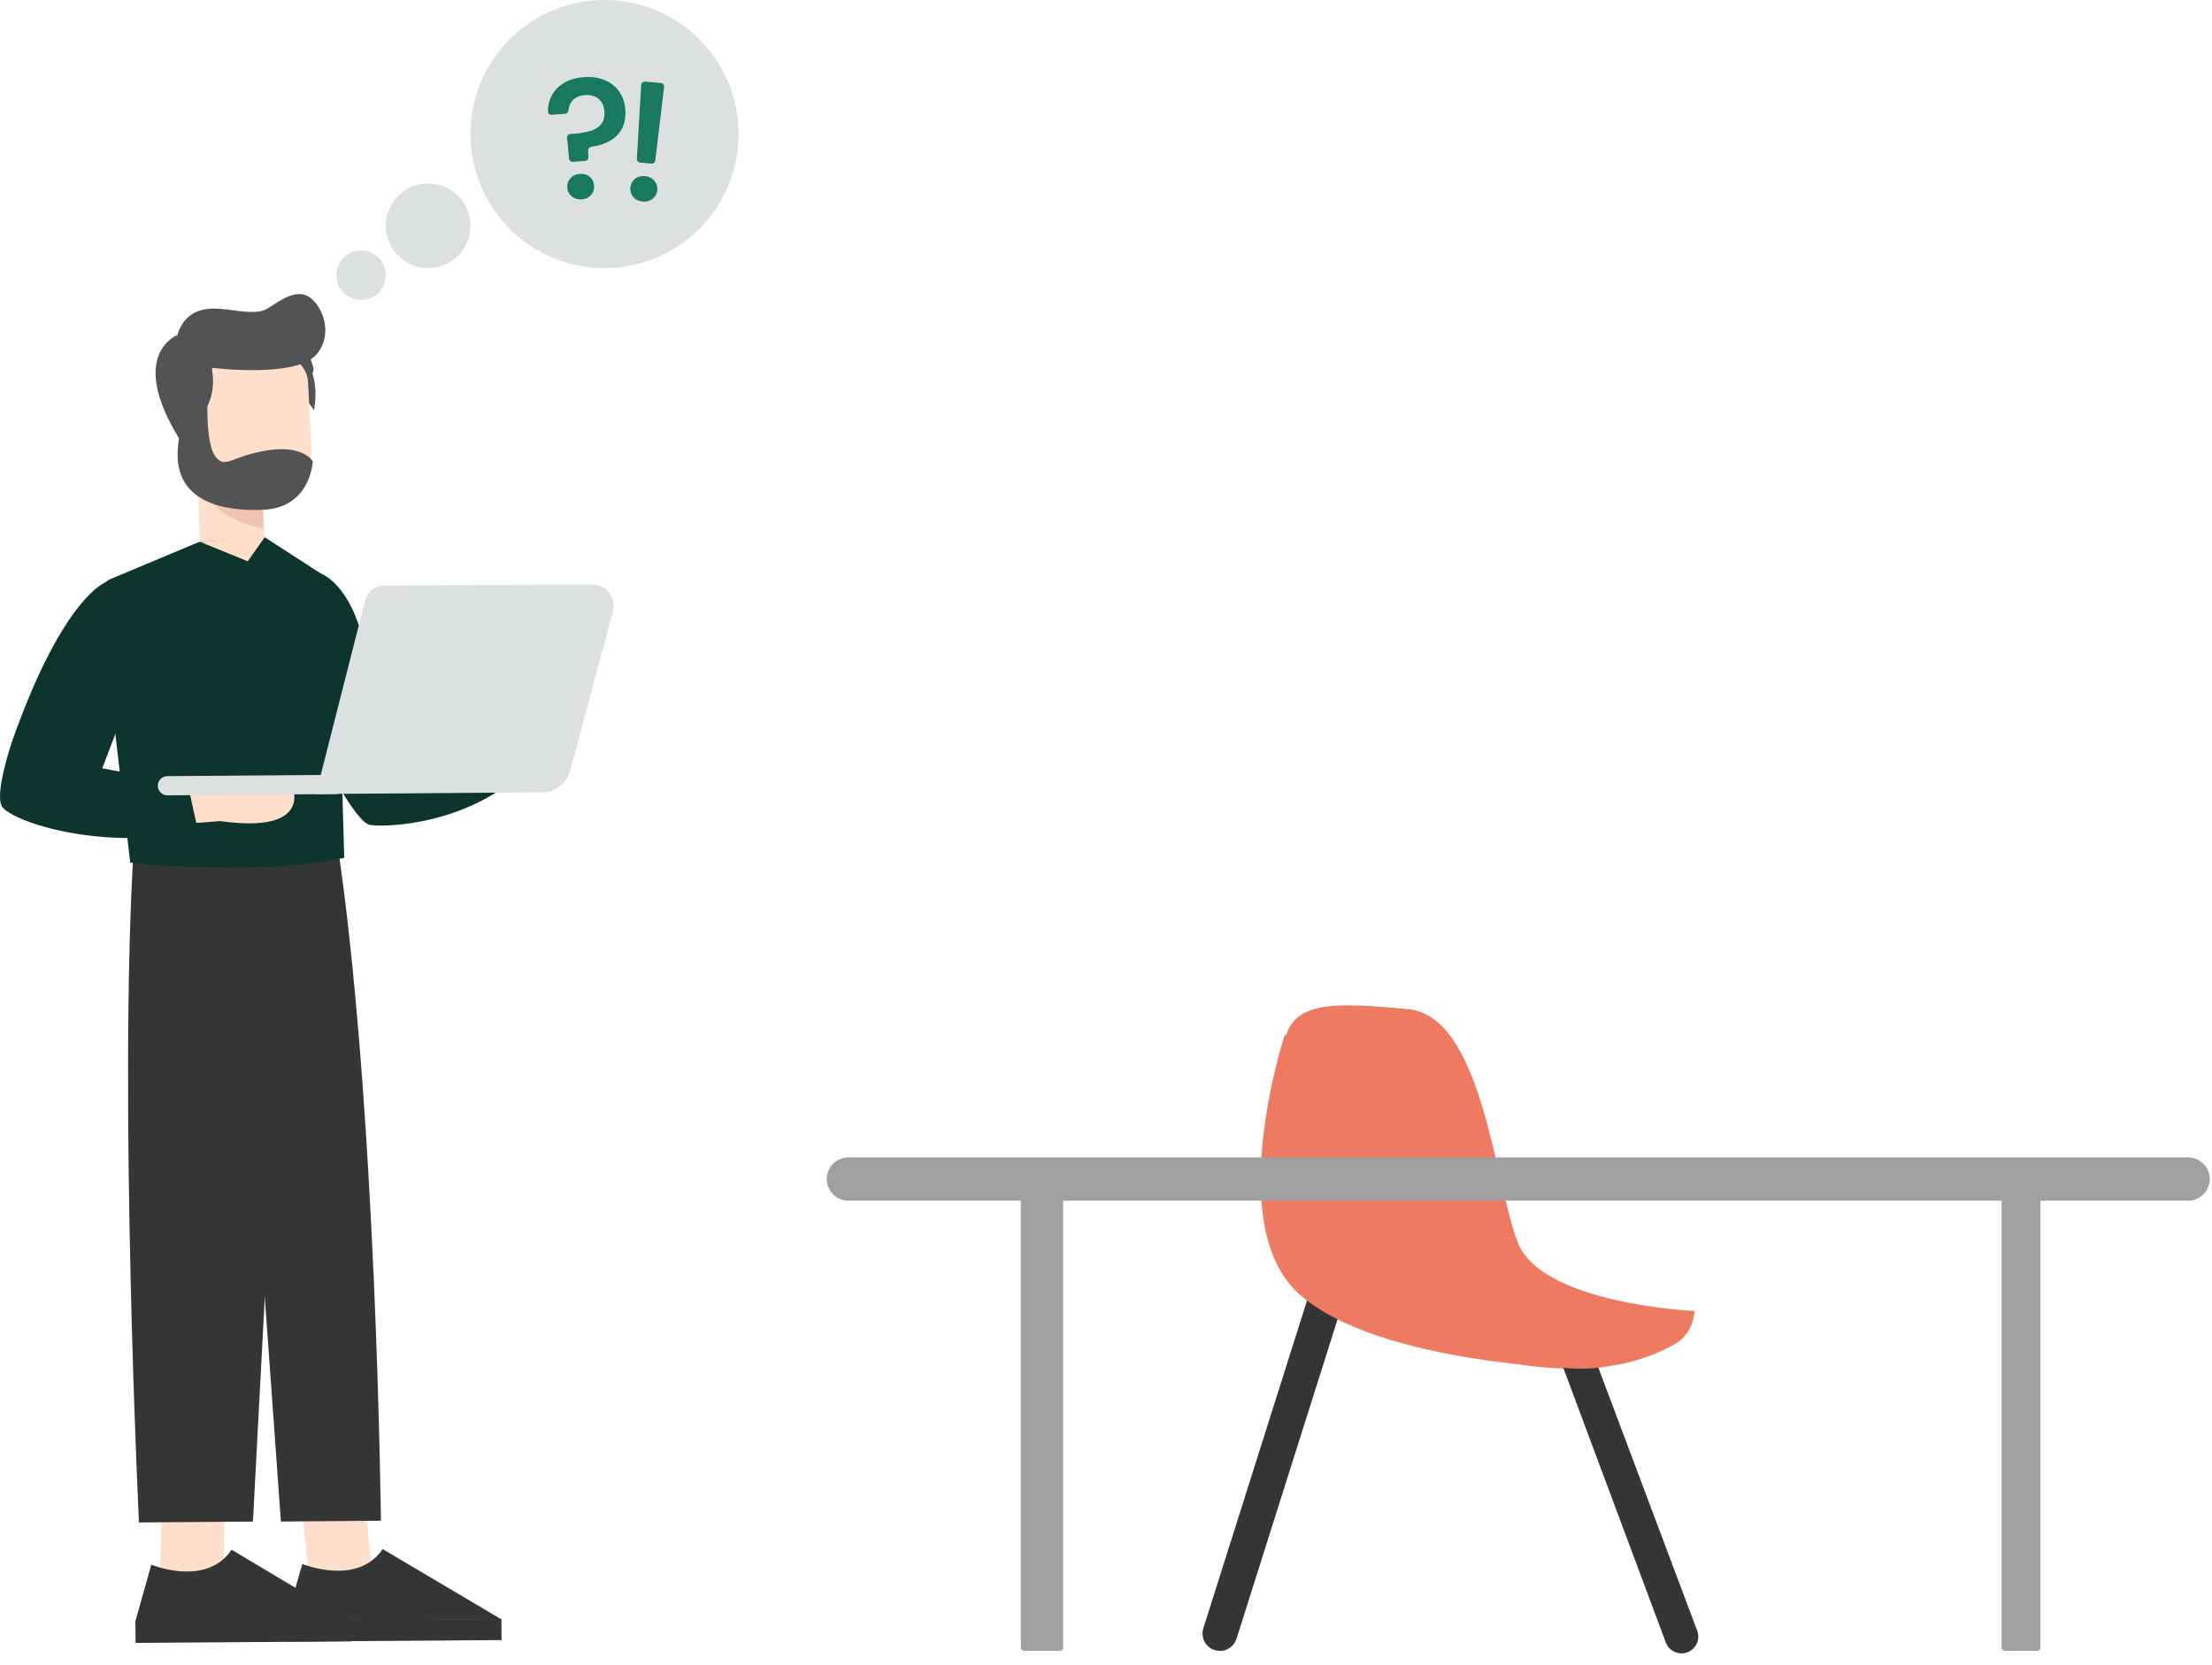 <svg width="627" height="472" viewBox="0 0 627 472" fill="none" xmlns="http://www.w3.org/2000/svg">
<path d="M105.992 450.162L102.897 420.946L84.823 420.08L88.041 452.143H102.773L105.992 450.162Z" fill="#FFDECB"/>
<path d="M85.689 443.354C85.689 443.354 101.288 449.792 108.468 439.145L142.141 459.077L81.109 459.448L85.689 443.354Z" fill="#343535"/>
<path d="M142.125 458.939L81.093 459.371L81.135 465.371L142.168 464.939L142.125 458.939Z" fill="#343535"/>
<path d="M65.879 239.95L79.621 431.342L107.971 431.094C107.971 431.094 106.733 312.372 95.467 238.093L65.879 239.95Z" fill="#343535"/>
<path d="M63.282 450.41L63.777 421.193L45.826 420.327L45.331 452.514L60.063 452.39L63.282 450.41Z" fill="#FFDECB"/>
<path d="M42.895 443.56C42.895 443.56 58.476 450.046 65.647 439.319L99.281 459.401L38.32 459.775L42.895 443.56Z" fill="#343535"/>
<path d="M99.411 459.159L38.379 459.591L38.422 465.741L99.455 465.309L99.411 459.159Z" fill="#343535"/>
<path d="M93.364 241.811L81.727 241.44V240.573L37.902 240.326C33.569 310.519 39.388 431.594 39.388 431.594L71.699 431.346L80.489 264.714L93.364 241.811Z" fill="#343535"/>
<path d="M45.332 107.118C45.332 107.118 44.96 93.005 66.254 92.015C84.699 91.148 87.175 98.824 88.785 104.023C90.394 109.223 67.987 123.336 67.987 123.336L45.332 107.118Z" fill="#525453"/>
<path d="M56.72 154.168L55.606 125.819L73.804 125.076L74.918 152.435C75.166 157.511 71.204 159.739 66.129 159.987C61.053 160.111 56.844 159.12 56.72 154.168Z" fill="#FFDECB"/>
<path d="M55.608 128.913C55.608 128.913 53.008 145.75 74.796 149.835L74.177 136.836L55.608 128.913Z" fill="#F1C4B2"/>
<path d="M79.5 95.979C72.939 96.103 92.375 95.732 89.032 116.282L82.595 107.492L79.5 95.979Z" fill="#525453"/>
<path d="M71.33 144.137C81.111 143.642 88.786 137.452 88.291 127.672L87.3 108.236C87.053 104.027 83.463 100.684 79.254 100.932L59.198 101.922C54.989 102.17 51.647 105.76 51.894 109.969L52.637 126.682C53.256 136.338 63.16 144.509 71.33 144.137Z" fill="#FFDECB"/>
<path d="M53.872 121.111C53.872 121.111 63.528 114.674 59.319 101.799L49.415 102.294C49.415 102.294 47.929 100.066 45.949 103.161C43.968 106.132 48.548 120.245 48.548 120.245L53.872 121.111Z" fill="#515254"/>
<path d="M56.596 114.053L60.186 104.273C60.186 104.273 83.832 107.244 89.65 100.559C95.221 94.121 90.641 84.465 85.936 83.475C82.222 82.732 78.261 86.075 75.413 87.684C72.566 89.293 65.881 87.808 63.776 87.684C61.795 87.56 53.006 85.827 50.282 94.988C50.282 94.988 36.045 100.311 50.778 124.328C50.901 124.328 56.72 120.738 56.596 114.053Z" fill="#525453"/>
<path d="M58.823 112.692C58.823 112.692 58.204 125.691 61.051 129.405C63.899 133.119 65.508 129.281 75.783 127.672C86.059 126.063 88.658 130.767 88.658 130.767C88.658 130.767 88.163 143.89 74.669 144.509C64.146 145.004 48.424 142.775 50.529 125.939C52.509 109.226 51.767 104.893 51.767 104.893L58.823 112.692Z" fill="#525453"/>
<path d="M77.769 165.305C77.769 165.305 74.179 173.599 92.006 215.443C92.006 215.443 100.919 233.394 105.005 233.889C111.814 234.756 139.916 232.651 154.276 211.605L134.964 194.769L113.671 207.272L100.796 174.837C100.796 174.837 93.244 153.296 77.769 165.305Z" fill="#0E352D"/>
<path d="M56.351 153.669L31.22 164.192C29.239 165.059 28.001 167.287 28.249 169.515L36.915 244.537C36.915 244.537 71.702 248.622 97.576 243.175L95.471 170.134C95.719 167.906 94.852 165.678 93.243 164.068L75.044 152.307L56.351 153.669Z" fill="#0E352D"/>
<path d="M56.844 153.667L70.214 159.115L75.29 151.934L56.844 153.667Z" fill="#FFDECB"/>
<path d="M82.843 222.869C82.843 222.869 88.909 236.487 62.416 232.773L35.057 234.878L37.285 226.583L54.741 224.85L75.291 224.726L82.843 222.869Z" fill="#FFDECB"/>
<path d="M30.227 164.929C30.227 164.929 18.094 168.643 3.486 209.991C3.486 209.991 -1.961 225.838 0.763 228.933C5.343 233.884 31.465 241.312 56.1 235.37L53.253 222.495L28.989 217.791L40.997 186.346C40.997 186.47 49.787 166.167 30.227 164.929Z" fill="#0E352D"/>
<path d="M47.438 225.469L95.844 225.098V219.65L47.438 220.022C45.953 220.022 44.715 221.26 44.715 222.745C44.715 224.231 45.953 225.469 47.438 225.469Z" fill="#DCE0E0"/>
<path d="M89.531 225.098L153.658 224.602C157.372 224.602 160.591 222.126 161.581 218.536L173.713 173.474C174.828 169.512 171.733 165.551 167.647 165.674L108.719 166.046C106.243 166.046 104.139 167.779 103.52 170.131L89.531 225.098Z" fill="#DCE0E0"/>
<path d="M480.353 371.645C480.353 371.645 436.887 369.772 430.159 352.092C423.431 334.411 420.121 287.927 398.975 286.054C377.83 284.18 363.84 283.01 363.84 298.934C363.84 314.858 354.335 366.728 383.383 374.69C410.616 382.183 447.14 396.585 474.586 381.13C477.896 379.373 480.032 375.744 480.353 371.645Z" fill="#ED7A61"/>
<path d="M439.909 379.168L472.183 465.622C472.695 466.994 473.811 468.052 475.207 468.492V468.492C478.985 469.681 482.474 465.997 481.081 462.29L451.853 384.5C448.227 383.967 444.601 383.434 439.909 379.168Z" fill="#343535"/>
<path d="M345.792 468.015C347.942 468.015 349.845 466.621 350.493 464.571L385.017 355.425C386.022 352.247 383.649 349.007 380.315 349.007V349.007C378.165 349.007 376.262 350.401 375.614 352.451L341.09 461.596C340.085 464.775 342.458 468.015 345.792 468.015V468.015Z" fill="#343535"/>
<path d="M364.283 293C364.283 293 371.025 344.271 380.443 346.746C389.86 349.221 408.587 346.393 416.078 352.404C419.083 354.815 424.774 361.02 430.513 367.586C436.638 374.594 452.212 382.966 455.238 386.628C456.445 388.088 447.754 387.999 447.754 387.999C447.754 387.999 390.823 386.702 368.457 367.019C346.198 347.571 364.283 293 364.283 293Z" fill="#ED7A61"/>
<path d="M300.353 332H290.353C289.8 332 289.353 332.448 289.353 333V467C289.353 467.552 289.8 468 290.353 468H300.353C300.905 468 301.353 467.552 301.353 467V333C301.353 332.448 300.905 332 300.353 332Z" fill="#9EA1A0"/>
<path d="M577.353 332H568.353C567.8 332 567.353 332.448 567.353 333V467C567.353 467.552 567.8 468 568.353 468H577.353C577.905 468 578.353 467.552 578.353 467V333C578.353 332.448 577.905 332 577.353 332Z" fill="#9EA1A0"/>
<path d="M620.221 328.113H240.484C237.098 328.113 234.353 330.859 234.353 334.245C234.353 337.632 237.098 340.377 240.484 340.377H620.221C623.608 340.377 626.353 337.632 626.353 334.245C626.353 330.859 623.608 328.113 620.221 328.113Z" fill="#9EA1A0"/>
<path d="M171.353 76C192.34 76 209.353 58.987 209.353 38C209.353 17.013 192.34 0 171.353 0C150.366 0 133.353 17.013 133.353 38C133.353 58.987 150.366 76 171.353 76Z" fill="#DCE0E0"/>
<path d="M121.353 76C127.98 76 133.353 70.627 133.353 64C133.353 57.373 127.98 52 121.353 52C114.725 52 109.353 57.373 109.353 64C109.353 70.627 114.725 76 121.353 76Z" fill="#DCE0E0"/>
<path d="M102.353 85C106.219 85 109.353 81.866 109.353 78C109.353 74.134 106.219 71 102.353 71C98.487 71 95.353 74.134 95.353 78C95.353 81.866 98.487 85 102.353 85Z" fill="#DCE0E0"/>
<path d="M181.43 46.09C180.891 46.042 180.488 45.575 180.52 45.035L181.754 24.07C181.787 23.507 182.279 23.083 182.84 23.133L187.337 23.53C187.9 23.579 188.31 24.084 188.242 24.645L185.742 45.498C185.678 46.034 185.199 46.422 184.661 46.375L181.43 46.09ZM182.226 57.146C181.078 57.045 180.169 56.611 179.498 55.846C178.858 55.082 178.582 54.207 178.669 53.218C178.759 52.199 179.186 51.369 179.949 50.729C180.744 50.093 181.715 49.825 182.863 49.926C183.947 50.022 184.808 50.452 185.448 51.215C186.119 51.981 186.41 52.874 186.32 53.894C186.232 54.882 185.791 55.694 184.996 56.331C184.233 56.97 183.31 57.242 182.226 57.146Z" fill="#18795C"/>
<path d="M162.367 45.862C161.826 45.9 161.353 45.499 161.302 44.959L160.746 39.063C160.693 38.504 161.111 38.011 161.672 37.972L162.852 37.889C164.48 37.775 165.954 37.528 167.275 37.147C168.596 36.766 169.626 36.132 170.366 35.246C171.106 34.361 171.42 33.12 171.309 31.524C171.202 29.991 170.655 28.827 169.669 28.029C168.681 27.2 167.42 26.84 165.888 26.947C164.292 27.058 163.078 27.592 162.247 28.549C161.607 29.258 161.244 30.137 161.157 31.186C161.111 31.737 160.707 32.217 160.157 32.255L156.341 32.522C155.797 32.56 155.317 32.154 155.316 31.608C155.311 30.079 155.622 28.669 156.247 27.38C157.004 25.82 158.166 24.551 159.734 23.576C161.334 22.598 163.283 22.028 165.581 21.868C167.72 21.718 169.631 21.985 171.315 22.67C173.031 23.352 174.404 24.41 175.435 25.846C176.495 27.247 177.1 29.018 177.25 31.156C177.404 33.359 177.036 35.213 176.147 36.719C175.29 38.222 174.04 39.384 172.397 40.205C171.021 40.904 169.43 41.372 167.624 41.61C167.096 41.679 166.694 42.128 166.711 42.66L166.773 44.589C166.791 45.127 166.38 45.582 165.843 45.619L162.367 45.862ZM164.876 56.513C163.759 56.591 162.809 56.305 162.025 55.654C161.274 55.001 160.864 54.179 160.794 53.19C160.723 52.168 161.014 51.282 161.667 50.531C162.352 49.777 163.253 49.361 164.371 49.283C165.488 49.205 166.422 49.492 167.174 50.145C167.925 50.799 168.336 51.636 168.408 52.657C168.477 53.647 168.185 54.518 167.532 55.269C166.879 56.02 165.993 56.435 164.876 56.513Z" fill="#18795C"/>
</svg>
